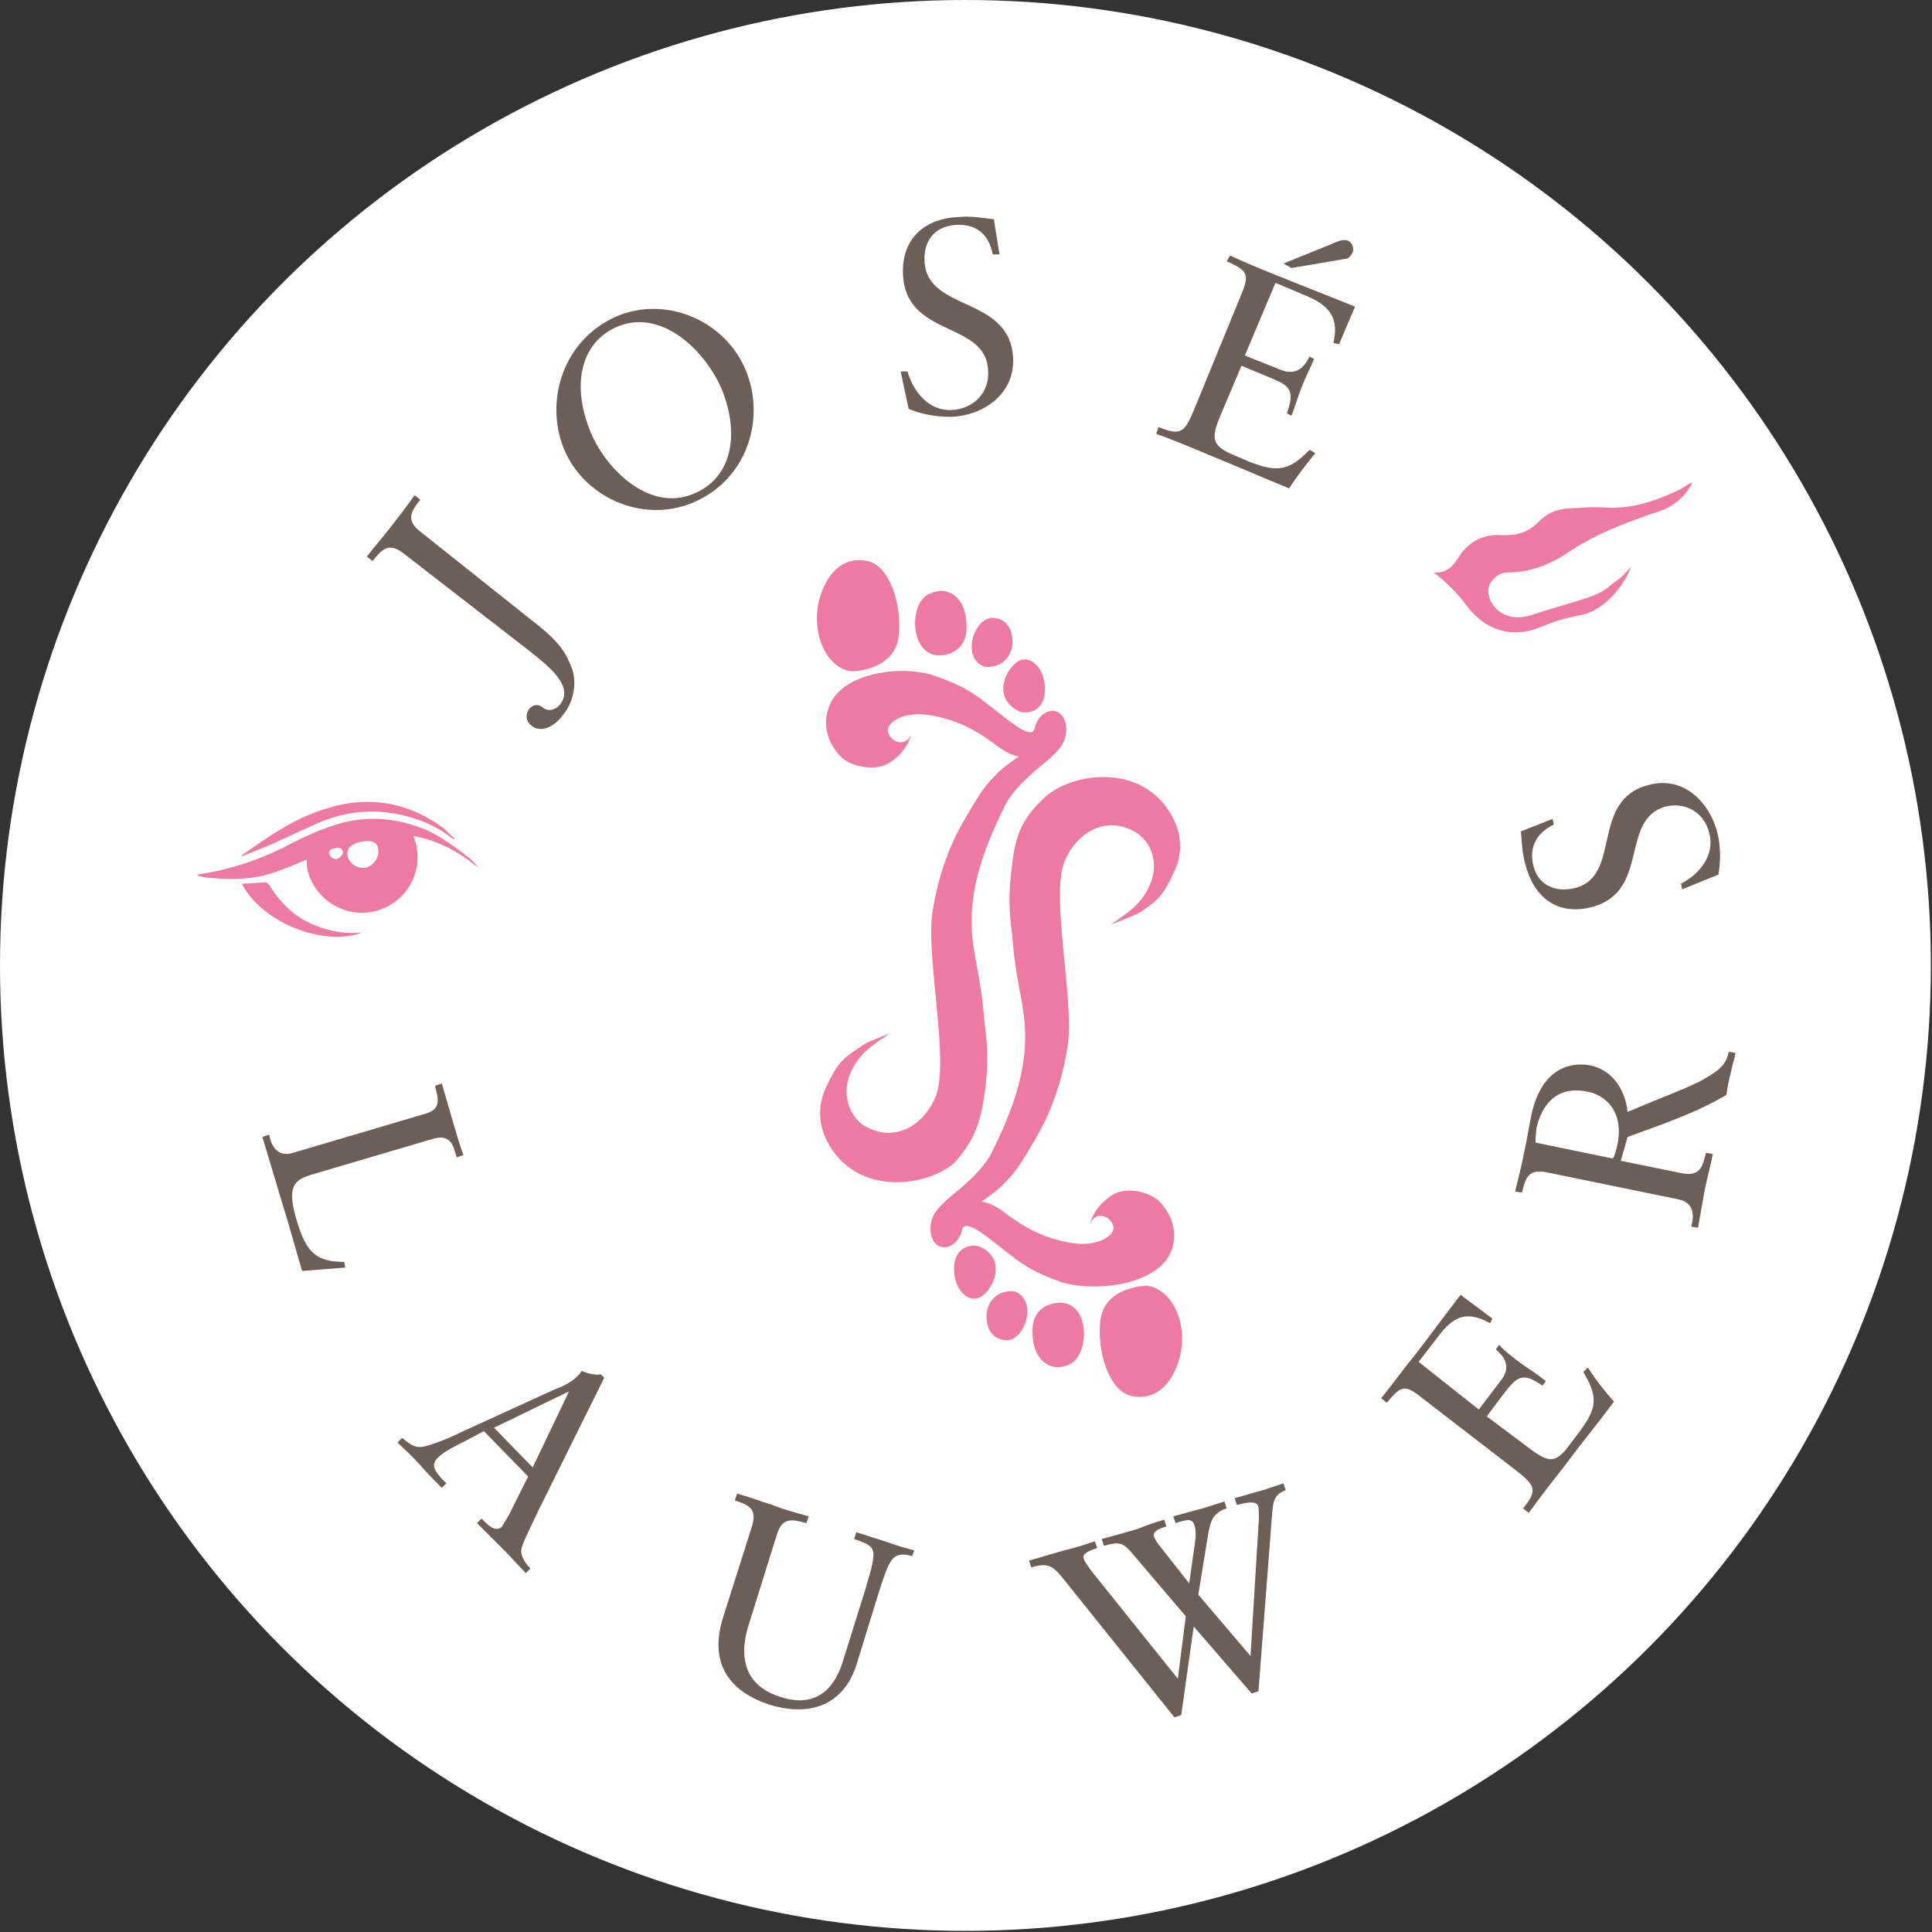 <svg xmlns="http://www.w3.org/2000/svg" xmlns:xlink="http://www.w3.org/1999/xlink" id="Laag_1" x="0px" y="0px" viewBox="0 0 170.1 170.1" style="enable-background:new 0 0 170.1 170.1;" xml:space="preserve"><rect x="0" y="0" width="170.1" height="170.1" fill="#333333" stroke="none"/><style type="text/css">	.st0{fill:#FFFFFF;}	.st1{fill:#EE79A2;}	.st2{fill:#6C5F58;}	.st3{fill-rule:evenodd;clip-rule:evenodd;fill:#EE79A2;}</style><circle class="st0" cx="85" cy="85" r="85"></circle><g>	<g>		<path class="st1" d="M75,59.1c0,0,3.6,0,4.1-2.9c0.4-2.9-0.8-6.4-2.7-6.8c-1.7-0.4-3.5,0.5-4.3,3.5C71.4,56,72.9,58.9,75,59.1z"></path>		<path class="st1" d="M82.5,57.7c0,0,2.6,0.2,2.6-2.5c0-2.7-1.7-3.7-3.3-2.9C80.1,53,80,57.4,82.5,57.7z"></path>		<path class="st1" d="M86.7,58.7c0,0,1.9,0.3,2.4-1.7c0.1-0.4,0.2-2.5-1.7-2.6C85.7,54.4,84.6,58,86.7,58.7z"></path>		<path class="st1" d="M89.9,62.7c0,0,1.9,0.4,2.1-1.8c0.1-2.2-1.5-3.5-2.6-2.5C88.3,59.3,87.5,61.7,89.9,62.7z"></path>		<path class="st1" d="M86.7,96.2c0.5-3.7,0-5.4-0.1-7.1c-0.4-4.2-1.3-5.9-1-9.3c0.3-3.4,1.7-6.5,3-9.1c1.1-1.9,3.4-3.5,3.8-3.9   c0.4-0.4,0.6-0.5,1.1-1.2c0.7-1.1,0.4-2.9-0.7-3c-0.5-0.1-1.4,0.3-1.7,1.5c-0.2,1.1-2.1-0.5-3.5-1.6c-1.8-1.4-2.5-2-5.3-3   c-2.9-1-8.2-0.3-9.3,2.7c-0.6,1.5-0.2,3.1,1,4.4c0.9,0.9,3.1,1.4,4.4,0.5c1.6-1.1,1.8-2.4,1.8-2.4s-0.2,0.5-0.6,0.6   c-0.6,0.2-1.2-0.2-1.4-0.8c-0.3-0.8,1.3-2,3.9-1.5c1.4,0.3,3.1,0.7,5.6,2.6c1.3,1,2,1,2,1s-1.6,1.1-2,1.6c-0.9,0.9-1.3,1.4-2.8,4   c-1.3,2.2-2.3,4.9-2.8,8.1c-0.6,4,1.5,13,0.3,16.2c-0.9,2.3-3.5,4.4-6.5,2.5c-1.8-1.5-1.5-3.7-0.9-4.8c0.8-1.6,1.9-2.2,3.3-3.2   c-1.5,0.6-2.1,0.8-2.6,1.2c-1.5,1-2,1.4-3,3.6c-0.7,1.5-0.9,3.7,1,6c2.9,3.4,8.1,2.5,10.3,0.6C85.8,100.4,86.3,98.9,86.7,96.2z"></path>		<path class="st1" d="M101,113.2c0,0-3.6,0-4.1,2.9c-0.4,2.9,0.8,6.4,2.7,6.8c1.7,0.4,3.5-0.5,4.3-3.5   C104.6,116.3,103.1,113.5,101,113.2z"></path>		<path class="st1" d="M93.5,114.7c0,0-2.6-0.2-2.6,2.5c0,2.7,1.7,3.7,3.3,2.9C95.9,119.3,96,114.9,93.5,114.7z"></path>		<path class="st1" d="M89.3,113.7c0,0-1.9-0.3-2.4,1.7c-0.1,0.4-0.2,2.5,1.7,2.6C90.3,118,91.4,114.4,89.3,113.7z"></path>		<path class="st1" d="M86.1,109.7c0,0-1.9-0.4-2.1,1.8c-0.1,2.2,1.5,3.5,2.6,2.5C87.7,113.1,88.5,110.6,86.1,109.7z"></path>		<path class="st1" d="M103.1,110.2c0.6-1.5,0.2-3.1-1-4.4c-0.9-0.9-3.1-1.4-4.3-0.5c-1.6,1.1-1.8,2.4-1.8,2.4s0.2-0.5,0.6-0.6   c0.6-0.2,1.2,0.2,1.4,0.8c0.3,0.8-1.3,2-3.9,1.5c-1.4-0.3-3.1-0.7-5.6-2.6c-1.3-1-2.1-1-2.1-1s1.6-1.1,2-1.6   c0.9-0.9,1.3-1.4,2.8-4c1.3-2.2,2.3-4.9,2.8-8.1c0.6-4.1-1.5-13-0.3-16.2c0.9-2.3,3.5-4.4,6.5-2.5c1.9,1.5,1.5,3.7,0.9,4.8   c-0.8,1.6-1.9,2.2-3.3,3.2c1.5-0.6,2.1-0.8,2.6-1.1c1.5-1,2-1.4,3-3.6c0.7-1.5,0.9-3.7-1-6c-2.9-3.4-8.1-2.5-10.3-0.6   c-2.1,1.9-2.7,3.4-3,6.1c-0.5,3.7,0,5.4,0.1,7.1c0.4,4.2,1.3,5.8,1,9.3c-0.3,3.4-1.7,6.5-3,9.1c-1.1,1.9-3.4,3.5-3.8,3.9   c-0.4,0.4-0.6,0.5-1.1,1.2c-0.7,1.1-0.4,2.9,0.7,3c0.5,0.1,1.4-0.3,1.7-1.5c0.2-1.1,2.1,0.5,3.5,1.6c1.8,1.4,2.5,2,5.3,3   C96.6,113.8,101.9,113.1,103.1,110.2z"></path>	</g>	<path class="st2" d="M37,46.8c-1.3-1-0.8-1.8,0-2.8l-0.5-0.4c-0.7,1-1.4,1.9-2.1,2.8c-0.7,0.9-1.4,1.7-2.1,2.6l0.5,0.4  c0.8-1,1.4-1.7,2.7-0.7l11.1,8.6c1.5,1.2,3.9,3,2.8,4.6c-0.4,0.6-1.1,0.8-1.6,0.4c-0.5-0.4-0.9-0.2-1.2,0.1c-0.3,0.4-0.4,1,0.2,1.5  c0.9,0.7,2.1,0,2.8-1c1-1.2,1.2-3,0.7-4.2c-0.5-1.2-0.9-2.1-3.5-4.1L37,46.8z"></path>	<path class="st2" d="M113.7,23.6l4.7-0.8c0.3,0,0.5-0.2,0.7-0.6c0.1-0.3,0-0.8-0.4-1c-0.5-0.2-1,0.1-1.5,0.3l-4.2,1.7L113.7,23.6z   M112.3,24.9l2.6,1.1c2.2,0.9,3,2,2.5,4.2l0.5,0.1l1.4-3.3c-2.2-0.9-4.3-1.7-6.5-2.6c-1.5-0.6-3-1.2-4.5-1.9L108,23  c1.7,0.8,2.1,1,1.3,2.9l-4.1,10c-0.9,2.2-1.2,2.5-3.2,1.7l-0.2,0.6c1.7,0.6,3.3,1.3,5,2c2.2,0.9,4.5,1.9,6.7,2.8  c0.7-1.1,1.5-2.1,2.3-3.1l-0.5-0.3c-1.9,2-3,1.9-5.2,1.1l-1.4-0.6c-2.2-0.9-2.1-1.6-1-4.1l1.6-3.8l2.4,1c1.7,0.7,2.4,1,1.6,3.2  l0.4,0.2c0.3-0.7,0.6-1.8,0.9-2.5c0.3-0.8,0.9-2,1.1-2.5l-0.4-0.2c-0.3,0.5-0.9,1.9-2.7,1.1l-3-1.2L112.3,24.9z"></path>	<path class="st2" d="M80,36c1.2,0.5,2.5,0.7,3.7,0.7c2.9-0.1,5.6-2,5.5-5.1c-0.2-5.6-7.6-4.1-7.8-8.6c-0.1-1.8,0.9-3.1,2.8-3.2  c1.8-0.1,2.9,0.9,3.2,2.6l0.6,0l-0.5-3.1c-1-0.1-2-0.3-3-0.2c-3,0.1-5.1,1.8-5,5c0.2,5.7,7.4,4.1,7.5,8.6c0.1,1.9-1.3,3.3-3.2,3.4  c-2,0.1-3.4-1.6-3.9-3.4l-0.6,0L80,36z"></path>	<path class="st2" d="M51.9,37.8c-1.6-4.1-0.7-7.8,2.6-9.1c3.9-1.5,7.7,2.3,9.1,5.7c1.6,4.1,0.7,7.8-2.6,9.1  C57.1,45.1,53.2,41.2,51.9,37.8 M49.6,39.4c1.7,4.3,6.8,6.7,11.3,4.9c4.9-2,6.5-7.4,4.8-11.6c-1.7-4.3-6.8-6.7-11.3-4.9  C49.5,29.9,48,35.3,49.6,39.4"></path>	<path class="st2" d="M151.3,77c0.2-1.2,0.2-2.5-0.1-3.7c-0.7-2.7-3-5-6-4.2c-5.3,1.3-2.3,8.1-6.6,9.1c-1.7,0.4-3.2-0.3-3.6-2  c-0.4-1.6,0.3-2.9,1.8-3.6l-0.1-0.5l-2.8,1.1c0.1,0.9,0.1,1.9,0.4,2.9c0.7,2.8,2.7,4.5,5.7,3.8c5.4-1.3,2.5-7.8,6.7-8.9  c1.8-0.4,3.4,0.6,3.8,2.4c0.5,1.9-0.9,3.6-2.5,4.4l0.1,0.5L151.3,77z M139.7,96.1c1.7,0.3,3.3,1.8,2.7,4.7  c-0.1,0.4-0.2,0.9-0.4,1.2l-6.8-1.4c0-0.4,0-0.8,0.1-1.4C136,96.5,137.7,95.7,139.7,96.1 M143.3,100.1c3-1.1,6-2.1,8.7-3.7  c0.1-0.7,0.2-1.3,0.4-2c0.1-0.6,0.3-1.1,0.4-1.7l-0.6-0.1c-0.2,1.2-1,1.7-2,2.3c-1.3,0.8-3.4,1.5-6.9,3c-0.2-1.9-1.3-3.7-3.3-4.1  c-1.6-0.3-4.3,0.1-5.2,4.5c-0.3,1.5-0.4,2.3-0.6,3.1c-0.2,1.1-0.5,2.2-0.8,3.5l0.6,0.1c0.3-1.2,0.5-2.1,2.1-1.8l11.7,2.4  c1.3,0.3,1.4,1.3,1.1,2.4l0.6,0.1c0.2-1.2,0.4-2.2,0.6-3.4c0.2-1,0.5-2,0.7-3.1l-0.6-0.1c-0.3,1.2-0.5,2.1-2.1,1.8l-5.4-1.1  L143.3,100.1z M124.9,119.9l1.7-2.2c1.4-1.9,2.6-2.3,4.6-1.2l0.2-0.4l-2.8-2.1c-1.4,1.8-2.7,3.6-4.1,5.4c-1,1.2-1.9,2.5-2.9,3.7  l0.5,0.4c1.2-1.4,1.5-1.7,3-0.5l8.3,6.4c1.8,1.4,2,1.8,0.7,3.4l0.5,0.4c1-1.4,2.1-2.8,3.2-4.2c1.4-1.9,2.9-3.7,4.3-5.6  c-0.8-0.9-1.6-1.9-2.3-3l-0.4,0.4c1.4,2.3,1.1,3.3-0.3,5.2l-0.9,1.2c-1.4,1.9-2,1.5-4.1-0.1l-3.2-2.4l1.5-2c1.1-1.4,1.6-2,3.4-0.7  l0.3-0.4c-0.6-0.5-1.5-1.1-2.1-1.5c-0.7-0.5-1.7-1.3-2-1.7l-0.3,0.4c0.4,0.4,1.6,1.3,0.4,2.8l-1.9,2.5L124.9,119.9z M103.7,147.8  l-7.7-9.6c-0.4-0.6-0.5-0.7-0.6-1c-0.1-0.3,0.2-0.6,1.2-0.9l-0.2-0.6c-0.9,0.3-1.8,0.6-2.7,0.8c-1,0.3-2.1,0.6-3.1,0.9l0.2,0.6  c1.6-0.5,2,0,2.9,1.1l9.7,12.1l0.6-0.2l1.1-7.8l5.1,5.9l0.6-0.2l1.2-15.6c0.1-1,0.1-1.7,1.2-2.1l-0.2-0.6c-0.6,0.2-1.2,0.4-1.8,0.6  c-0.8,0.2-1.7,0.5-2.5,0.7l0.2,0.6c1.5-0.4,1.8-0.2,1.9,0.2c0,0.2,0.1,0.5,0,1.6l-0.7,11.5l-4.6-5.4l0.9-5.5c0.2-1,0.4-1.7,1.6-2.1  l-0.2-0.6c-0.6,0.2-1.3,0.4-1.9,0.6c-0.8,0.2-1.8,0.5-2.6,0.7l0.2,0.6c1-0.3,1.5-0.5,1.7,0.3c0.1,0.4,0.1,0.8,0,1.5l-0.5,3.5  l-2.6-3.3c-0.2-0.2-0.4-0.6-0.5-0.8c-0.2-0.5,0.7-0.8,1.1-0.9l-0.2-0.6c-0.7,0.2-1.6,0.5-2.3,0.8c-1,0.3-2.1,0.6-3.2,0.9l0.2,0.6  c1.4-0.4,1.7-0.3,2.6,0.8l4.6,5.4L103.7,147.8z M80.5,136.5c-0.8-0.2-1.5-0.4-2.3-0.7c-0.9-0.3-1.9-0.6-2.8-0.9l-0.2,0.6  c2,0.7,2.1,0.7,1,4.4l-2,6.4c-0.5,1.6-1.8,4.3-5.5,3.1c-3.5-1.1-3.6-4-2.7-6.6l2.4-7.7c0.5-1.6,1.4-1.3,2.6-1l0.2-0.6  c-1.1-0.3-2.2-0.6-3.2-1c-1-0.3-2-0.7-3.1-1l-0.2,0.6c1.2,0.4,2,0.7,1.5,2.3l-2.6,8.2c-1.1,3.8,0.5,6.3,4.2,7.5  c4,1.2,6.6-0.4,7.6-3.5l2-6.5c0.9-2.7,1.1-3.6,2.9-3.1L80.5,136.5z M50.1,122.5L50.1,122.5l-3.2,6.7l-3.4-3.5L50.1,122.5z   M53.2,121.3l-0.3-0.3c-0.6,0.1-1.2-0.1-1.7-0.3c-0.1,0.2-0.2,0.3-0.4,0.5c-0.5,0.5-1.3,0.9-1.9,1.1l-8.1,3.7  c-0.8,0.4-1.7,0.8-2.6,1.1c-1.4,0.5-1.7,0.4-2.8-0.5l-0.4,0.4c0.7,0.7,1.4,1.3,2,2c0.6,0.7,1.3,1.4,1.9,2l0.4-0.4l-0.4-0.4  c-0.5-0.6-1.1-1.2-0.3-1.9c0.5-0.5,1.5-1,2.5-1.5l1.5-0.8l3.9,4l-1.6,3.2c-0.2,0.4-0.6,1-0.7,1.2c-0.5,0.5-1.1,0-1.5-0.4l-0.3-0.3  l-0.4,0.4c0.8,0.8,1.6,1.6,2.4,2.4c0.6,0.6,1.2,1.3,1.9,2l0.4-0.4c-0.5-0.5-0.9-1.2-0.8-1.7c0.1-0.6,1.1-2.5,1.5-3.4L53.2,121.3z   M30.4,111.6l-0.1-0.5c-2.4,0-3.3-0.8-4.1-3.4c-1-3.2-0.4-3.8,1.3-4.3l10.5-3.1c1.6-0.5,1.9,0.4,2.2,1.6l0.6-0.2  c-0.4-1.1-0.7-2.2-1-3.2c-0.3-1-0.6-2.1-0.9-3.1l-0.6,0.2c0.3,1.2,0.6,2.1-1,2.5l-11.5,3.4c-1.3,0.4-1.9-0.5-2.1-1.6l-0.6,0.2  c0.6,2,1.2,4,1.8,6c0.6,1.9,1.1,3.8,1.7,5.8L30.4,111.6z"></path>	<path class="st3" d="M147.9,43.1c-1.9,0.9-3.8,1.6-5.9,1.6c-0.8,0-1.7-0.1-2.6,0c-1.5,0.1-2.6-0.1-4,1.3c-1,1-2.1,1.2-3.5,1.1  c-1.5,0-2.7,0.7-3.5,2c-0.4,0.6-0.9,1.4-2.2,1.3c0.9,0.6,2.3,2,2.9,2.9c1.8,2.4,4.2,2.8,6.3,2c1.8-0.7,1.7-0.7,4-1.2  c1.4-0.3,3.4-2,4.2-4.2c-1.1,1.3-1.5,1.3-2,1.8c-1,0.9-3.6,1.4-6.6,2.4c-2.9,1-4.3-1.3-3.9-2.5c0.2-0.6,0.9-1.2,1.6-1.2  c1.5,0,3.4-0.4,5.4-1.8c2.5-1.6,4.1-2.2,7.1-3.3c0.6-0.2,2.7-0.6,3.8-2.8C148.6,42.6,148.1,43,147.9,43.1z"></path>	<g>		<path class="st3" d="M27.7,72.6c3-1.4,6.1-1.5,9.2-0.4c1.1,0.4,2,0.9,2.9,1.6c0.1,0,0.1,0.1,0.2,0.1c0,0,0,0,0-0.1   c-0.4-0.3-0.7-0.7-1.1-1c-2-1.4-4.1-2.2-6.6-2.2c-2,0-3.9,0.6-5.7,1.4c-1.9,0.9-3.6,2.1-5.3,3.3c0,0,0,0.1,0,0.1   c0.2-0.1,0.5-0.2,0.7-0.3c0.3-0.1,0.5-0.2,0.8-0.3C24.5,74.1,26.1,73.3,27.7,72.6z"></path>		<path class="st3" d="M23.7,77.9c-0.1-0.1-0.2-0.2-0.3-0.2c-0.7,0-1.4,0.1-2.1,0.1c1.7,3.4,7.2,5.6,10.6,4.3   c-1.2,0.1-2.2,0-3.2-0.3C26.5,81.2,24.9,79.9,23.7,77.9z"></path>		<path class="st3" d="M37.6,73.1c-2.4-1-4.8-1.3-7.3-0.7c-1.9,0.5-3.6,1.3-5.3,2.2c-2.2,1.1-4.6,1.9-7,2.3c-0.2,0-0.4,0.1-0.6,0.1   c0,0,0,0.1,0,0.1c0.4,0.1,0.8,0.2,1.3,0.2c1.9,0.2,3.7,0.1,5.5-0.5c0.8-0.3,1.6-0.6,2.5-1c0.1,0,0.2-0.1,0.3-0.1   c0,0.3,0,0.6,0.1,1c0.7,2.6,3.4,4.2,6,3.5c2.6-0.7,4.2-3.3,3.5-6c-0.1-0.2-0.1-0.4-0.2-0.6c2.1,0.4,3.9,1.3,5.7,2.8   c-0.2-0.3-0.4-0.5-0.7-0.8C40.1,74.6,38.9,73.7,37.6,73.1z M29.7,75.6c-0.3,0.1-0.6-0.1-0.7-0.4c-0.1-0.3,0.1-0.5,0.5-0.5   c0.3-0.1,0.6-0.1,0.7,0.3C30.2,75.2,30,75.5,29.7,75.6z M32.2,76.4c-0.8,0.1-1.5-0.4-1.6-1.1c-0.1-0.8,0.5-1,1.2-1.2   c0.8-0.1,1.4-0.1,1.5,0.7C33.4,75.5,32.9,76.2,32.2,76.4z"></path>	</g></g></svg>